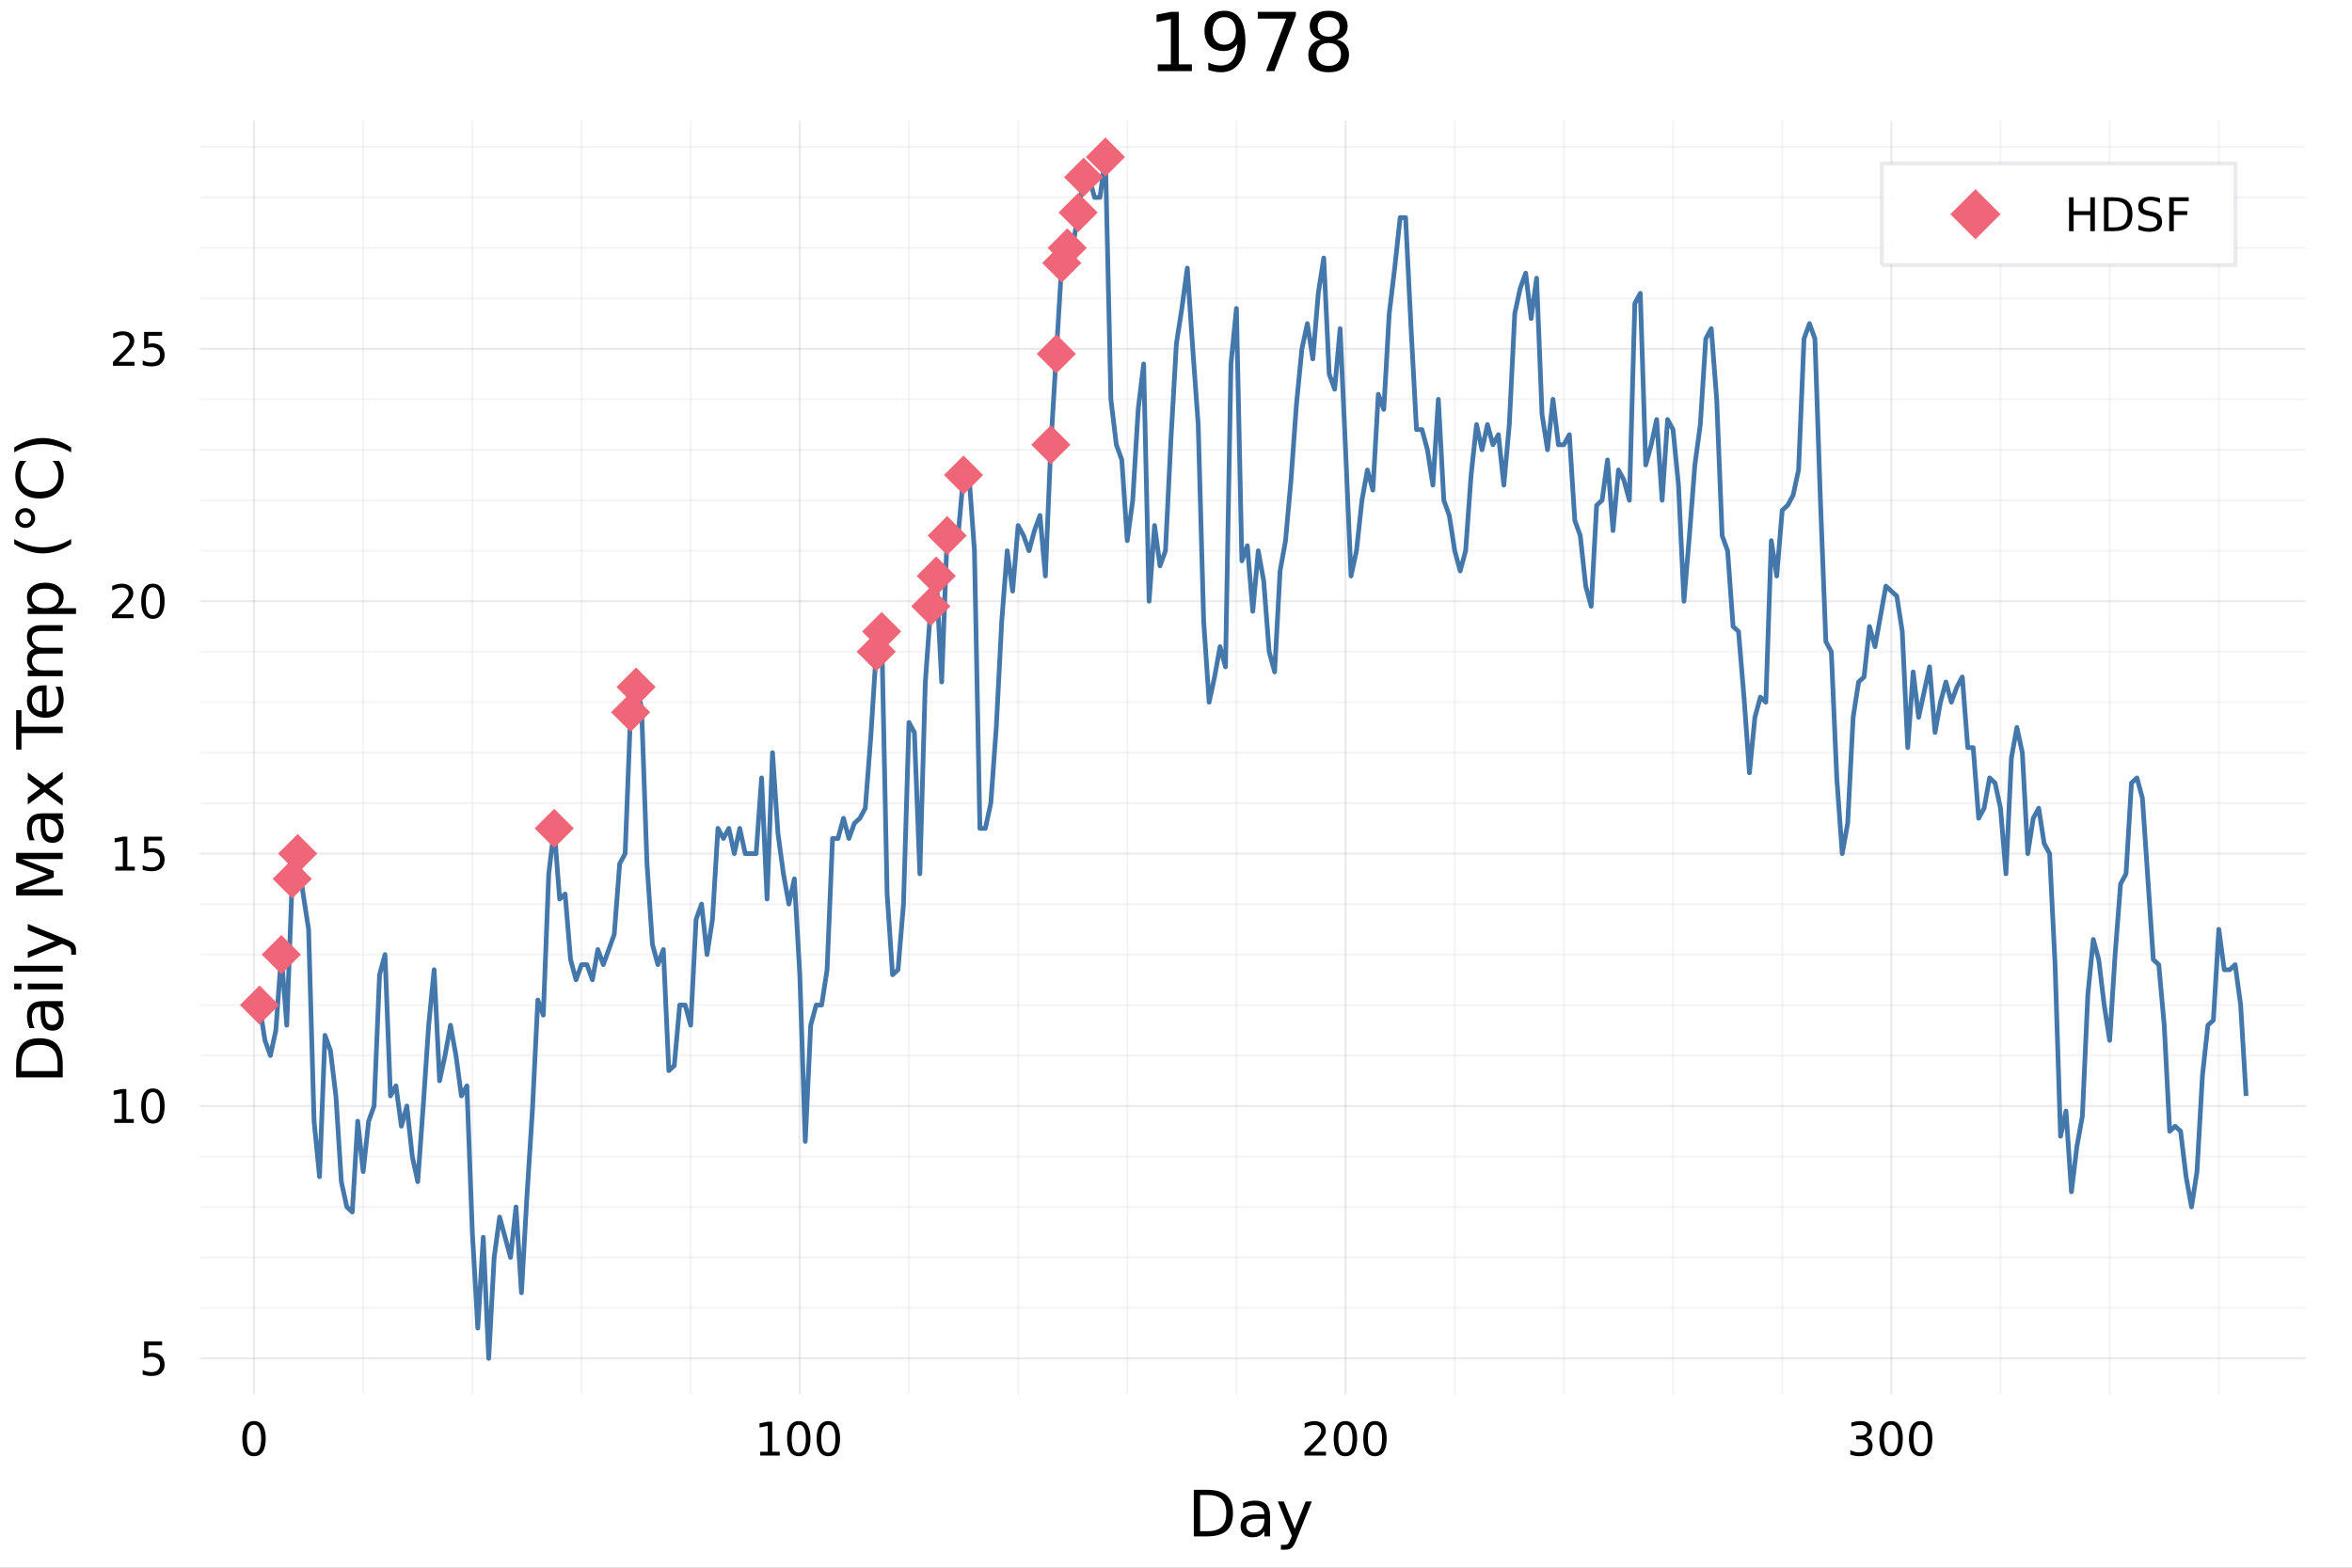 <?xml version="1.0" encoding="utf-8"?>
<svg xmlns="http://www.w3.org/2000/svg" xmlns:xlink="http://www.w3.org/1999/xlink" width="600" height="400" viewBox="0 0 2400 1600">
<rect x="0" y="0" width="2400" height="1600" fill="#808080" stroke="none"/>
<defs>
  <clipPath id="clip680">
    <rect x="0" y="0" width="2400" height="1600"/>
  </clipPath>
</defs>
<path clip-path="url(#clip680)" d="
M0 1600 L2400 1600 L2400 0 L0 0  Z
  " fill="#ffffff" fill-rule="evenodd" fill-opacity="1"/>
<defs>
  <clipPath id="clip681">
    <rect x="480" y="0" width="1681" height="1600"/>
  </clipPath>
</defs>
<path clip-path="url(#clip680)" d="
M203.964 1423.18 L2352.76 1423.18 L2352.76 123.472 L203.964 123.472  Z
  " fill="#ffffff" fill-rule="evenodd" fill-opacity="1"/>
<defs>
  <clipPath id="clip682">
    <rect x="203" y="123" width="2150" height="1301"/>
  </clipPath>
</defs>
<polyline clip-path="url(#clip682)" style="stroke:#222255; stroke-linecap:butt; stroke-linejoin:round; stroke-width:2; stroke-opacity:0.1; fill:none" points="
  259.209,1423.18 259.209,123.472 
  "/>
<polyline clip-path="url(#clip682)" style="stroke:#222255; stroke-linecap:butt; stroke-linejoin:round; stroke-width:2; stroke-opacity:0.1; fill:none" points="
  816.122,1423.18 816.122,123.472 
  "/>
<polyline clip-path="url(#clip682)" style="stroke:#222255; stroke-linecap:butt; stroke-linejoin:round; stroke-width:2; stroke-opacity:0.1; fill:none" points="
  1373.03,1423.18 1373.03,123.472 
  "/>
<polyline clip-path="url(#clip682)" style="stroke:#222255; stroke-linecap:butt; stroke-linejoin:round; stroke-width:2; stroke-opacity:0.1; fill:none" points="
  1929.95,1423.18 1929.95,123.472 
  "/>
<polyline clip-path="url(#clip682)" style="stroke:#222255; stroke-linecap:butt; stroke-linejoin:round; stroke-width:2; stroke-opacity:0.05; fill:none" points="
  370.592,1423.18 370.592,123.472 
  "/>
<polyline clip-path="url(#clip682)" style="stroke:#222255; stroke-linecap:butt; stroke-linejoin:round; stroke-width:2; stroke-opacity:0.05; fill:none" points="
  481.974,1423.18 481.974,123.472 
  "/>
<polyline clip-path="url(#clip682)" style="stroke:#222255; stroke-linecap:butt; stroke-linejoin:round; stroke-width:2; stroke-opacity:0.05; fill:none" points="
  593.357,1423.18 593.357,123.472 
  "/>
<polyline clip-path="url(#clip682)" style="stroke:#222255; stroke-linecap:butt; stroke-linejoin:round; stroke-width:2; stroke-opacity:0.05; fill:none" points="
  704.74,1423.18 704.74,123.472 
  "/>
<polyline clip-path="url(#clip682)" style="stroke:#222255; stroke-linecap:butt; stroke-linejoin:round; stroke-width:2; stroke-opacity:0.05; fill:none" points="
  927.505,1423.18 927.505,123.472 
  "/>
<polyline clip-path="url(#clip682)" style="stroke:#222255; stroke-linecap:butt; stroke-linejoin:round; stroke-width:2; stroke-opacity:0.05; fill:none" points="
  1038.89,1423.18 1038.89,123.472 
  "/>
<polyline clip-path="url(#clip682)" style="stroke:#222255; stroke-linecap:butt; stroke-linejoin:round; stroke-width:2; stroke-opacity:0.05; fill:none" points="
  1150.27,1423.18 1150.27,123.472 
  "/>
<polyline clip-path="url(#clip682)" style="stroke:#222255; stroke-linecap:butt; stroke-linejoin:round; stroke-width:2; stroke-opacity:0.05; fill:none" points="
  1261.65,1423.18 1261.65,123.472 
  "/>
<polyline clip-path="url(#clip682)" style="stroke:#222255; stroke-linecap:butt; stroke-linejoin:round; stroke-width:2; stroke-opacity:0.05; fill:none" points="
  1484.42,1423.18 1484.42,123.472 
  "/>
<polyline clip-path="url(#clip682)" style="stroke:#222255; stroke-linecap:butt; stroke-linejoin:round; stroke-width:2; stroke-opacity:0.05; fill:none" points="
  1595.8,1423.18 1595.8,123.472 
  "/>
<polyline clip-path="url(#clip682)" style="stroke:#222255; stroke-linecap:butt; stroke-linejoin:round; stroke-width:2; stroke-opacity:0.05; fill:none" points="
  1707.18,1423.18 1707.18,123.472 
  "/>
<polyline clip-path="url(#clip682)" style="stroke:#222255; stroke-linecap:butt; stroke-linejoin:round; stroke-width:2; stroke-opacity:0.05; fill:none" points="
  1818.57,1423.18 1818.57,123.472 
  "/>
<polyline clip-path="url(#clip682)" style="stroke:#222255; stroke-linecap:butt; stroke-linejoin:round; stroke-width:2; stroke-opacity:0.05; fill:none" points="
  2041.33,1423.18 2041.33,123.472 
  "/>
<polyline clip-path="url(#clip682)" style="stroke:#222255; stroke-linecap:butt; stroke-linejoin:round; stroke-width:2; stroke-opacity:0.05; fill:none" points="
  2152.71,1423.18 2152.71,123.472 
  "/>
<polyline clip-path="url(#clip682)" style="stroke:#222255; stroke-linecap:butt; stroke-linejoin:round; stroke-width:2; stroke-opacity:0.05; fill:none" points="
  2264.1,1423.18 2264.1,123.472 
  "/>
<polyline clip-path="url(#clip680)" style="stroke:#222255; stroke-linecap:butt; stroke-linejoin:round; stroke-width:4; stroke-opacity:0; fill:none" points="
  259.209,1423.18 259.209,1404.28 
  "/>
<polyline clip-path="url(#clip680)" style="stroke:#222255; stroke-linecap:butt; stroke-linejoin:round; stroke-width:4; stroke-opacity:0; fill:none" points="
  816.122,1423.18 816.122,1404.28 
  "/>
<polyline clip-path="url(#clip680)" style="stroke:#222255; stroke-linecap:butt; stroke-linejoin:round; stroke-width:4; stroke-opacity:0; fill:none" points="
  1373.03,1423.18 1373.03,1404.28 
  "/>
<polyline clip-path="url(#clip680)" style="stroke:#222255; stroke-linecap:butt; stroke-linejoin:round; stroke-width:4; stroke-opacity:0; fill:none" points="
  1929.95,1423.18 1929.95,1404.28 
  "/>
<polyline clip-path="url(#clip680)" style="stroke:#222255; stroke-linecap:butt; stroke-linejoin:round; stroke-width:4; stroke-opacity:0; fill:none" points="
  370.592,1423.18 370.592,1413.73 
  "/>
<polyline clip-path="url(#clip680)" style="stroke:#222255; stroke-linecap:butt; stroke-linejoin:round; stroke-width:4; stroke-opacity:0; fill:none" points="
  481.974,1423.18 481.974,1413.73 
  "/>
<polyline clip-path="url(#clip680)" style="stroke:#222255; stroke-linecap:butt; stroke-linejoin:round; stroke-width:4; stroke-opacity:0; fill:none" points="
  593.357,1423.18 593.357,1413.73 
  "/>
<polyline clip-path="url(#clip680)" style="stroke:#222255; stroke-linecap:butt; stroke-linejoin:round; stroke-width:4; stroke-opacity:0; fill:none" points="
  704.74,1423.18 704.74,1413.73 
  "/>
<polyline clip-path="url(#clip680)" style="stroke:#222255; stroke-linecap:butt; stroke-linejoin:round; stroke-width:4; stroke-opacity:0; fill:none" points="
  927.505,1423.18 927.505,1413.73 
  "/>
<polyline clip-path="url(#clip680)" style="stroke:#222255; stroke-linecap:butt; stroke-linejoin:round; stroke-width:4; stroke-opacity:0; fill:none" points="
  1038.89,1423.18 1038.89,1413.73 
  "/>
<polyline clip-path="url(#clip680)" style="stroke:#222255; stroke-linecap:butt; stroke-linejoin:round; stroke-width:4; stroke-opacity:0; fill:none" points="
  1150.27,1423.18 1150.27,1413.73 
  "/>
<polyline clip-path="url(#clip680)" style="stroke:#222255; stroke-linecap:butt; stroke-linejoin:round; stroke-width:4; stroke-opacity:0; fill:none" points="
  1261.65,1423.18 1261.65,1413.73 
  "/>
<polyline clip-path="url(#clip680)" style="stroke:#222255; stroke-linecap:butt; stroke-linejoin:round; stroke-width:4; stroke-opacity:0; fill:none" points="
  1484.42,1423.18 1484.42,1413.73 
  "/>
<polyline clip-path="url(#clip680)" style="stroke:#222255; stroke-linecap:butt; stroke-linejoin:round; stroke-width:4; stroke-opacity:0; fill:none" points="
  1595.8,1423.18 1595.8,1413.73 
  "/>
<polyline clip-path="url(#clip680)" style="stroke:#222255; stroke-linecap:butt; stroke-linejoin:round; stroke-width:4; stroke-opacity:0; fill:none" points="
  1707.18,1423.18 1707.18,1413.73 
  "/>
<polyline clip-path="url(#clip680)" style="stroke:#222255; stroke-linecap:butt; stroke-linejoin:round; stroke-width:4; stroke-opacity:0; fill:none" points="
  1818.57,1423.18 1818.57,1413.73 
  "/>
<polyline clip-path="url(#clip680)" style="stroke:#222255; stroke-linecap:butt; stroke-linejoin:round; stroke-width:4; stroke-opacity:0; fill:none" points="
  2041.33,1423.18 2041.33,1413.73 
  "/>
<polyline clip-path="url(#clip680)" style="stroke:#222255; stroke-linecap:butt; stroke-linejoin:round; stroke-width:4; stroke-opacity:0; fill:none" points="
  2152.71,1423.18 2152.71,1413.73 
  "/>
<polyline clip-path="url(#clip680)" style="stroke:#222255; stroke-linecap:butt; stroke-linejoin:round; stroke-width:4; stroke-opacity:0; fill:none" points="
  2264.1,1423.18 2264.1,1413.73 
  "/>
<path clip-path="url(#clip680)" d="M259.209 1454.1 Q255.598 1454.1 253.77 1457.66 Q251.964 1461.2 251.964 1468.33 Q251.964 1475.44 253.77 1479.01 Q255.598 1482.55 259.209 1482.55 Q262.844 1482.55 264.649 1479.01 Q266.478 1475.44 266.478 1468.33 Q266.478 1461.2 264.649 1457.66 Q262.844 1454.1 259.209 1454.1 M259.209 1450.39 Q265.019 1450.39 268.075 1455 Q271.154 1459.58 271.154 1468.33 Q271.154 1477.06 268.075 1481.67 Q265.019 1486.25 259.209 1486.25 Q253.399 1486.25 250.32 1481.67 Q247.265 1477.06 247.265 1468.33 Q247.265 1459.58 250.32 1455 Q253.399 1450.39 259.209 1450.39 Z" fill="#000000" fill-rule="evenodd" fill-opacity="1" /><path clip-path="url(#clip680)" d="M775.729 1481.64 L783.368 1481.64 L783.368 1455.28 L775.058 1456.95 L775.058 1452.69 L783.321 1451.02 L787.997 1451.02 L787.997 1481.64 L795.636 1481.64 L795.636 1485.58 L775.729 1485.58 L775.729 1481.64 Z" fill="#000000" fill-rule="evenodd" fill-opacity="1" /><path clip-path="url(#clip680)" d="M815.08 1454.1 Q811.469 1454.1 809.641 1457.66 Q807.835 1461.2 807.835 1468.33 Q807.835 1475.44 809.641 1479.01 Q811.469 1482.55 815.08 1482.55 Q818.715 1482.55 820.52 1479.01 Q822.349 1475.44 822.349 1468.33 Q822.349 1461.2 820.52 1457.66 Q818.715 1454.1 815.08 1454.1 M815.08 1450.39 Q820.891 1450.39 823.946 1455 Q827.025 1459.58 827.025 1468.33 Q827.025 1477.06 823.946 1481.67 Q820.891 1486.25 815.08 1486.25 Q809.27 1486.25 806.192 1481.67 Q803.136 1477.06 803.136 1468.33 Q803.136 1459.58 806.192 1455 Q809.27 1450.39 815.08 1450.39 Z" fill="#000000" fill-rule="evenodd" fill-opacity="1" /><path clip-path="url(#clip680)" d="M845.242 1454.1 Q841.631 1454.1 839.803 1457.66 Q837.997 1461.2 837.997 1468.33 Q837.997 1475.44 839.803 1479.01 Q841.631 1482.55 845.242 1482.55 Q848.877 1482.55 850.682 1479.01 Q852.511 1475.44 852.511 1468.33 Q852.511 1461.2 850.682 1457.66 Q848.877 1454.1 845.242 1454.1 M845.242 1450.39 Q851.052 1450.39 854.108 1455 Q857.187 1459.58 857.187 1468.33 Q857.187 1477.06 854.108 1481.67 Q851.052 1486.25 845.242 1486.25 Q839.432 1486.25 836.353 1481.67 Q833.298 1477.06 833.298 1468.33 Q833.298 1459.58 836.353 1455 Q839.432 1450.39 845.242 1450.39 Z" fill="#000000" fill-rule="evenodd" fill-opacity="1" /><path clip-path="url(#clip680)" d="M1336.73 1481.64 L1353.05 1481.64 L1353.05 1485.58 L1331.1 1485.58 L1331.1 1481.64 Q1333.76 1478.89 1338.35 1474.26 Q1342.95 1469.61 1344.13 1468.27 Q1346.38 1465.74 1347.26 1464.01 Q1348.16 1462.25 1348.16 1460.56 Q1348.16 1457.8 1346.22 1456.07 Q1344.3 1454.33 1341.19 1454.33 Q1339 1454.33 1336.54 1455.09 Q1334.11 1455.86 1331.33 1457.41 L1331.33 1452.69 Q1334.16 1451.55 1336.61 1450.97 Q1339.07 1450.39 1341.1 1450.39 Q1346.47 1450.39 1349.67 1453.08 Q1352.86 1455.77 1352.86 1460.26 Q1352.86 1462.39 1352.05 1464.31 Q1351.26 1466.2 1349.16 1468.8 Q1348.58 1469.47 1345.48 1472.69 Q1342.38 1475.88 1336.73 1481.64 Z" fill="#000000" fill-rule="evenodd" fill-opacity="1" /><path clip-path="url(#clip680)" d="M1372.86 1454.1 Q1369.25 1454.1 1367.42 1457.66 Q1365.62 1461.2 1365.62 1468.33 Q1365.62 1475.44 1367.42 1479.01 Q1369.25 1482.55 1372.86 1482.55 Q1376.5 1482.55 1378.3 1479.01 Q1380.13 1475.44 1380.13 1468.33 Q1380.13 1461.2 1378.3 1457.66 Q1376.5 1454.1 1372.86 1454.1 M1372.86 1450.39 Q1378.67 1450.39 1381.73 1455 Q1384.81 1459.58 1384.81 1468.33 Q1384.81 1477.06 1381.73 1481.67 Q1378.67 1486.25 1372.86 1486.25 Q1367.05 1486.25 1363.97 1481.67 Q1360.92 1477.06 1360.92 1468.33 Q1360.92 1459.58 1363.97 1455 Q1367.05 1450.39 1372.86 1450.39 Z" fill="#000000" fill-rule="evenodd" fill-opacity="1" /><path clip-path="url(#clip680)" d="M1403.02 1454.1 Q1399.41 1454.1 1397.58 1457.66 Q1395.78 1461.2 1395.78 1468.33 Q1395.78 1475.44 1397.58 1479.01 Q1399.41 1482.55 1403.02 1482.55 Q1406.66 1482.55 1408.46 1479.01 Q1410.29 1475.44 1410.29 1468.33 Q1410.29 1461.2 1408.46 1457.66 Q1406.66 1454.1 1403.02 1454.1 M1403.02 1450.39 Q1408.83 1450.39 1411.89 1455 Q1414.97 1459.58 1414.97 1468.33 Q1414.97 1477.06 1411.89 1481.67 Q1408.83 1486.25 1403.02 1486.25 Q1397.21 1486.25 1394.13 1481.67 Q1391.08 1477.06 1391.08 1468.33 Q1391.08 1459.58 1394.13 1455 Q1397.21 1450.39 1403.02 1450.39 Z" fill="#000000" fill-rule="evenodd" fill-opacity="1" /><path clip-path="url(#clip680)" d="M1903.71 1466.95 Q1907.07 1467.66 1908.94 1469.93 Q1910.84 1472.2 1910.84 1475.53 Q1910.84 1480.65 1907.32 1483.45 Q1903.8 1486.25 1897.32 1486.25 Q1895.14 1486.25 1892.83 1485.81 Q1890.54 1485.39 1888.08 1484.54 L1888.08 1480.02 Q1890.03 1481.16 1892.34 1481.74 Q1894.66 1482.32 1897.18 1482.32 Q1901.58 1482.32 1903.87 1480.58 Q1906.19 1478.84 1906.19 1475.53 Q1906.19 1472.48 1904.03 1470.77 Q1901.9 1469.03 1898.08 1469.03 L1894.06 1469.03 L1894.06 1465.19 L1898.27 1465.19 Q1901.72 1465.19 1903.55 1463.82 Q1905.38 1462.43 1905.38 1459.84 Q1905.38 1457.18 1903.48 1455.77 Q1901.6 1454.33 1898.08 1454.33 Q1896.16 1454.33 1893.96 1454.75 Q1891.77 1455.16 1889.13 1456.04 L1889.13 1451.88 Q1891.79 1451.14 1894.1 1450.77 Q1896.44 1450.39 1898.5 1450.39 Q1903.83 1450.39 1906.93 1452.83 Q1910.03 1455.23 1910.03 1459.35 Q1910.03 1462.22 1908.39 1464.21 Q1906.74 1466.18 1903.71 1466.95 Z" fill="#000000" fill-rule="evenodd" fill-opacity="1" /><path clip-path="url(#clip680)" d="M1929.7 1454.1 Q1926.09 1454.1 1924.26 1457.66 Q1922.46 1461.2 1922.46 1468.33 Q1922.46 1475.44 1924.26 1479.01 Q1926.09 1482.55 1929.7 1482.55 Q1933.34 1482.55 1935.14 1479.01 Q1936.97 1475.44 1936.97 1468.33 Q1936.97 1461.2 1935.14 1457.66 Q1933.34 1454.1 1929.7 1454.1 M1929.7 1450.39 Q1935.51 1450.39 1938.57 1455 Q1941.65 1459.58 1941.65 1468.33 Q1941.65 1477.06 1938.57 1481.67 Q1935.51 1486.25 1929.7 1486.25 Q1923.89 1486.25 1920.82 1481.67 Q1917.76 1477.06 1917.76 1468.33 Q1917.76 1459.58 1920.82 1455 Q1923.89 1450.39 1929.7 1450.39 Z" fill="#000000" fill-rule="evenodd" fill-opacity="1" /><path clip-path="url(#clip680)" d="M1959.87 1454.1 Q1956.26 1454.1 1954.43 1457.66 Q1952.62 1461.2 1952.62 1468.33 Q1952.62 1475.44 1954.43 1479.01 Q1956.26 1482.55 1959.87 1482.55 Q1963.5 1482.55 1965.31 1479.01 Q1967.14 1475.44 1967.14 1468.33 Q1967.14 1461.2 1965.31 1457.66 Q1963.5 1454.1 1959.87 1454.1 M1959.87 1450.39 Q1965.68 1450.39 1968.73 1455 Q1971.81 1459.58 1971.81 1468.33 Q1971.81 1477.06 1968.73 1481.67 Q1965.68 1486.25 1959.87 1486.25 Q1954.06 1486.25 1950.98 1481.67 Q1947.92 1477.06 1947.92 1468.33 Q1947.92 1459.58 1950.98 1455 Q1954.06 1450.39 1959.87 1450.39 Z" fill="#000000" fill-rule="evenodd" fill-opacity="1" /><path clip-path="url(#clip680)" d="M1224.6 1525.81 L1224.6 1562.76 L1232.37 1562.76 Q1242.2 1562.76 1246.75 1558.3 Q1251.34 1553.85 1251.34 1544.24 Q1251.34 1534.69 1246.75 1530.26 Q1242.2 1525.81 1232.37 1525.81 L1224.6 1525.81 M1218.17 1520.52 L1231.38 1520.52 Q1245.19 1520.52 1251.66 1526.28 Q1258.12 1532.01 1258.12 1544.24 Q1258.12 1556.52 1251.62 1562.28 Q1245.13 1568.04 1231.38 1568.04 L1218.17 1568.04 L1218.17 1520.52 Z" fill="#000000" fill-rule="evenodd" fill-opacity="1" /><path clip-path="url(#clip680)" d="M1284.31 1550.12 Q1277.21 1550.12 1274.48 1551.75 Q1271.74 1553.37 1271.74 1557.29 Q1271.74 1560.4 1273.78 1562.25 Q1275.85 1564.07 1279.38 1564.07 Q1284.25 1564.07 1287.18 1560.63 Q1290.14 1557.16 1290.14 1551.43 L1290.14 1550.12 L1284.31 1550.12 M1295.99 1547.71 L1295.99 1568.04 L1290.14 1568.04 L1290.14 1562.63 Q1288.13 1565.88 1285.14 1567.44 Q1282.15 1568.97 1277.82 1568.97 Q1272.34 1568.97 1269.1 1565.91 Q1265.88 1562.82 1265.88 1557.67 Q1265.88 1551.65 1269.89 1548.6 Q1273.94 1545.54 1281.92 1545.54 L1290.14 1545.54 L1290.14 1544.97 Q1290.14 1540.93 1287.46 1538.73 Q1284.82 1536.5 1280.01 1536.5 Q1276.96 1536.5 1274.06 1537.23 Q1271.17 1537.97 1268.49 1539.43 L1268.49 1534.02 Q1271.71 1532.78 1274.73 1532.17 Q1277.75 1531.54 1280.62 1531.54 Q1288.35 1531.54 1292.17 1535.55 Q1295.99 1539.56 1295.99 1547.71 Z" fill="#000000" fill-rule="evenodd" fill-opacity="1" /><path clip-path="url(#clip680)" d="M1322.89 1571.35 Q1320.41 1577.72 1318.05 1579.66 Q1315.69 1581.6 1311.75 1581.6 L1307.07 1581.6 L1307.07 1576.7 L1310.51 1576.7 Q1312.93 1576.7 1314.26 1575.56 Q1315.6 1574.41 1317.22 1570.14 L1318.27 1567.47 L1303.85 1532.4 L1310.06 1532.4 L1321.2 1560.28 L1332.34 1532.4 L1338.55 1532.4 L1322.89 1571.35 Z" fill="#000000" fill-rule="evenodd" fill-opacity="1" /><polyline clip-path="url(#clip682)" style="stroke:#222255; stroke-linecap:butt; stroke-linejoin:round; stroke-width:2; stroke-opacity:0.1; fill:none" points="
  203.964,1386.4 2352.76,1386.4 
  "/>
<polyline clip-path="url(#clip682)" style="stroke:#222255; stroke-linecap:butt; stroke-linejoin:round; stroke-width:2; stroke-opacity:0.1; fill:none" points="
  203.964,1128.8 2352.76,1128.8 
  "/>
<polyline clip-path="url(#clip682)" style="stroke:#222255; stroke-linecap:butt; stroke-linejoin:round; stroke-width:2; stroke-opacity:0.1; fill:none" points="
  203.964,871.211 2352.76,871.211 
  "/>
<polyline clip-path="url(#clip682)" style="stroke:#222255; stroke-linecap:butt; stroke-linejoin:round; stroke-width:2; stroke-opacity:0.1; fill:none" points="
  203.964,613.619 2352.76,613.619 
  "/>
<polyline clip-path="url(#clip682)" style="stroke:#222255; stroke-linecap:butt; stroke-linejoin:round; stroke-width:2; stroke-opacity:0.1; fill:none" points="
  203.964,356.026 2352.76,356.026 
  "/>
<polyline clip-path="url(#clip682)" style="stroke:#222255; stroke-linecap:butt; stroke-linejoin:round; stroke-width:2; stroke-opacity:0.05; fill:none" points="
  203.964,1334.88 2352.76,1334.88 
  "/>
<polyline clip-path="url(#clip682)" style="stroke:#222255; stroke-linecap:butt; stroke-linejoin:round; stroke-width:2; stroke-opacity:0.05; fill:none" points="
  203.964,1283.36 2352.76,1283.36 
  "/>
<polyline clip-path="url(#clip682)" style="stroke:#222255; stroke-linecap:butt; stroke-linejoin:round; stroke-width:2; stroke-opacity:0.05; fill:none" points="
  203.964,1231.84 2352.76,1231.84 
  "/>
<polyline clip-path="url(#clip682)" style="stroke:#222255; stroke-linecap:butt; stroke-linejoin:round; stroke-width:2; stroke-opacity:0.05; fill:none" points="
  203.964,1180.32 2352.76,1180.32 
  "/>
<polyline clip-path="url(#clip682)" style="stroke:#222255; stroke-linecap:butt; stroke-linejoin:round; stroke-width:2; stroke-opacity:0.05; fill:none" points="
  203.964,1077.28 2352.76,1077.28 
  "/>
<polyline clip-path="url(#clip682)" style="stroke:#222255; stroke-linecap:butt; stroke-linejoin:round; stroke-width:2; stroke-opacity:0.05; fill:none" points="
  203.964,1025.77 2352.76,1025.77 
  "/>
<polyline clip-path="url(#clip682)" style="stroke:#222255; stroke-linecap:butt; stroke-linejoin:round; stroke-width:2; stroke-opacity:0.05; fill:none" points="
  203.964,974.248 2352.76,974.248 
  "/>
<polyline clip-path="url(#clip682)" style="stroke:#222255; stroke-linecap:butt; stroke-linejoin:round; stroke-width:2; stroke-opacity:0.05; fill:none" points="
  203.964,922.73 2352.76,922.73 
  "/>
<polyline clip-path="url(#clip682)" style="stroke:#222255; stroke-linecap:butt; stroke-linejoin:round; stroke-width:2; stroke-opacity:0.05; fill:none" points="
  203.964,819.693 2352.76,819.693 
  "/>
<polyline clip-path="url(#clip682)" style="stroke:#222255; stroke-linecap:butt; stroke-linejoin:round; stroke-width:2; stroke-opacity:0.05; fill:none" points="
  203.964,768.174 2352.76,768.174 
  "/>
<polyline clip-path="url(#clip682)" style="stroke:#222255; stroke-linecap:butt; stroke-linejoin:round; stroke-width:2; stroke-opacity:0.05; fill:none" points="
  203.964,716.656 2352.76,716.656 
  "/>
<polyline clip-path="url(#clip682)" style="stroke:#222255; stroke-linecap:butt; stroke-linejoin:round; stroke-width:2; stroke-opacity:0.05; fill:none" points="
  203.964,665.137 2352.76,665.137 
  "/>
<polyline clip-path="url(#clip682)" style="stroke:#222255; stroke-linecap:butt; stroke-linejoin:round; stroke-width:2; stroke-opacity:0.05; fill:none" points="
  203.964,562.1 2352.76,562.1 
  "/>
<polyline clip-path="url(#clip682)" style="stroke:#222255; stroke-linecap:butt; stroke-linejoin:round; stroke-width:2; stroke-opacity:0.05; fill:none" points="
  203.964,510.582 2352.76,510.582 
  "/>
<polyline clip-path="url(#clip682)" style="stroke:#222255; stroke-linecap:butt; stroke-linejoin:round; stroke-width:2; stroke-opacity:0.05; fill:none" points="
  203.964,459.063 2352.76,459.063 
  "/>
<polyline clip-path="url(#clip682)" style="stroke:#222255; stroke-linecap:butt; stroke-linejoin:round; stroke-width:2; stroke-opacity:0.05; fill:none" points="
  203.964,407.545 2352.76,407.545 
  "/>
<polyline clip-path="url(#clip682)" style="stroke:#222255; stroke-linecap:butt; stroke-linejoin:round; stroke-width:2; stroke-opacity:0.05; fill:none" points="
  203.964,304.508 2352.76,304.508 
  "/>
<polyline clip-path="url(#clip682)" style="stroke:#222255; stroke-linecap:butt; stroke-linejoin:round; stroke-width:2; stroke-opacity:0.05; fill:none" points="
  203.964,252.989 2352.76,252.989 
  "/>
<polyline clip-path="url(#clip682)" style="stroke:#222255; stroke-linecap:butt; stroke-linejoin:round; stroke-width:2; stroke-opacity:0.05; fill:none" points="
  203.964,201.471 2352.76,201.471 
  "/>
<polyline clip-path="url(#clip682)" style="stroke:#222255; stroke-linecap:butt; stroke-linejoin:round; stroke-width:2; stroke-opacity:0.05; fill:none" points="
  203.964,149.953 2352.76,149.953 
  "/>
<polyline clip-path="url(#clip680)" style="stroke:#222255; stroke-linecap:butt; stroke-linejoin:round; stroke-width:4; stroke-opacity:0; fill:none" points="
  203.964,1386.4 222.861,1386.4 
  "/>
<polyline clip-path="url(#clip680)" style="stroke:#222255; stroke-linecap:butt; stroke-linejoin:round; stroke-width:4; stroke-opacity:0; fill:none" points="
  203.964,1128.8 222.861,1128.8 
  "/>
<polyline clip-path="url(#clip680)" style="stroke:#222255; stroke-linecap:butt; stroke-linejoin:round; stroke-width:4; stroke-opacity:0; fill:none" points="
  203.964,871.211 222.861,871.211 
  "/>
<polyline clip-path="url(#clip680)" style="stroke:#222255; stroke-linecap:butt; stroke-linejoin:round; stroke-width:4; stroke-opacity:0; fill:none" points="
  203.964,613.619 222.861,613.619 
  "/>
<polyline clip-path="url(#clip680)" style="stroke:#222255; stroke-linecap:butt; stroke-linejoin:round; stroke-width:4; stroke-opacity:0; fill:none" points="
  203.964,356.026 222.861,356.026 
  "/>
<polyline clip-path="url(#clip680)" style="stroke:#222255; stroke-linecap:butt; stroke-linejoin:round; stroke-width:4; stroke-opacity:0; fill:none" points="
  203.964,1334.88 213.412,1334.88 
  "/>
<polyline clip-path="url(#clip680)" style="stroke:#222255; stroke-linecap:butt; stroke-linejoin:round; stroke-width:4; stroke-opacity:0; fill:none" points="
  203.964,1283.36 213.412,1283.36 
  "/>
<polyline clip-path="url(#clip680)" style="stroke:#222255; stroke-linecap:butt; stroke-linejoin:round; stroke-width:4; stroke-opacity:0; fill:none" points="
  203.964,1231.84 213.412,1231.84 
  "/>
<polyline clip-path="url(#clip680)" style="stroke:#222255; stroke-linecap:butt; stroke-linejoin:round; stroke-width:4; stroke-opacity:0; fill:none" points="
  203.964,1180.32 213.412,1180.32 
  "/>
<polyline clip-path="url(#clip680)" style="stroke:#222255; stroke-linecap:butt; stroke-linejoin:round; stroke-width:4; stroke-opacity:0; fill:none" points="
  203.964,1077.28 213.412,1077.28 
  "/>
<polyline clip-path="url(#clip680)" style="stroke:#222255; stroke-linecap:butt; stroke-linejoin:round; stroke-width:4; stroke-opacity:0; fill:none" points="
  203.964,1025.77 213.412,1025.77 
  "/>
<polyline clip-path="url(#clip680)" style="stroke:#222255; stroke-linecap:butt; stroke-linejoin:round; stroke-width:4; stroke-opacity:0; fill:none" points="
  203.964,974.248 213.412,974.248 
  "/>
<polyline clip-path="url(#clip680)" style="stroke:#222255; stroke-linecap:butt; stroke-linejoin:round; stroke-width:4; stroke-opacity:0; fill:none" points="
  203.964,922.73 213.412,922.73 
  "/>
<polyline clip-path="url(#clip680)" style="stroke:#222255; stroke-linecap:butt; stroke-linejoin:round; stroke-width:4; stroke-opacity:0; fill:none" points="
  203.964,819.693 213.412,819.693 
  "/>
<polyline clip-path="url(#clip680)" style="stroke:#222255; stroke-linecap:butt; stroke-linejoin:round; stroke-width:4; stroke-opacity:0; fill:none" points="
  203.964,768.174 213.412,768.174 
  "/>
<polyline clip-path="url(#clip680)" style="stroke:#222255; stroke-linecap:butt; stroke-linejoin:round; stroke-width:4; stroke-opacity:0; fill:none" points="
  203.964,716.656 213.412,716.656 
  "/>
<polyline clip-path="url(#clip680)" style="stroke:#222255; stroke-linecap:butt; stroke-linejoin:round; stroke-width:4; stroke-opacity:0; fill:none" points="
  203.964,665.137 213.412,665.137 
  "/>
<polyline clip-path="url(#clip680)" style="stroke:#222255; stroke-linecap:butt; stroke-linejoin:round; stroke-width:4; stroke-opacity:0; fill:none" points="
  203.964,562.1 213.412,562.1 
  "/>
<polyline clip-path="url(#clip680)" style="stroke:#222255; stroke-linecap:butt; stroke-linejoin:round; stroke-width:4; stroke-opacity:0; fill:none" points="
  203.964,510.582 213.412,510.582 
  "/>
<polyline clip-path="url(#clip680)" style="stroke:#222255; stroke-linecap:butt; stroke-linejoin:round; stroke-width:4; stroke-opacity:0; fill:none" points="
  203.964,459.063 213.412,459.063 
  "/>
<polyline clip-path="url(#clip680)" style="stroke:#222255; stroke-linecap:butt; stroke-linejoin:round; stroke-width:4; stroke-opacity:0; fill:none" points="
  203.964,407.545 213.412,407.545 
  "/>
<polyline clip-path="url(#clip680)" style="stroke:#222255; stroke-linecap:butt; stroke-linejoin:round; stroke-width:4; stroke-opacity:0; fill:none" points="
  203.964,304.508 213.412,304.508 
  "/>
<polyline clip-path="url(#clip680)" style="stroke:#222255; stroke-linecap:butt; stroke-linejoin:round; stroke-width:4; stroke-opacity:0; fill:none" points="
  203.964,252.989 213.412,252.989 
  "/>
<polyline clip-path="url(#clip680)" style="stroke:#222255; stroke-linecap:butt; stroke-linejoin:round; stroke-width:4; stroke-opacity:0; fill:none" points="
  203.964,201.471 213.412,201.471 
  "/>
<polyline clip-path="url(#clip680)" style="stroke:#222255; stroke-linecap:butt; stroke-linejoin:round; stroke-width:4; stroke-opacity:0; fill:none" points="
  203.964,149.953 213.412,149.953 
  "/>
<path clip-path="url(#clip680)" d="M147.061 1369.12 L165.417 1369.12 L165.417 1373.05 L151.343 1373.05 L151.343 1381.52 Q152.362 1381.18 153.38 1381.01 Q154.399 1380.83 155.417 1380.83 Q161.204 1380.83 164.584 1384 Q167.964 1387.17 167.964 1392.59 Q167.964 1398.17 164.491 1401.27 Q161.019 1404.35 154.7 1404.35 Q152.524 1404.35 150.255 1403.98 Q148.01 1403.61 145.603 1402.87 L145.603 1398.17 Q147.686 1399.3 149.908 1399.86 Q152.13 1400.41 154.607 1400.41 Q158.612 1400.41 160.95 1398.31 Q163.288 1396.2 163.288 1392.59 Q163.288 1388.98 160.95 1386.87 Q158.612 1384.76 154.607 1384.76 Q152.732 1384.76 150.857 1385.18 Q149.005 1385.6 147.061 1386.48 L147.061 1369.12 Z" fill="#000000" fill-rule="evenodd" fill-opacity="1" /><path clip-path="url(#clip680)" d="M116.668 1142.15 L124.306 1142.15 L124.306 1115.78 L115.996 1117.45 L115.996 1113.19 L124.26 1111.52 L128.936 1111.52 L128.936 1142.15 L136.575 1142.15 L136.575 1146.08 L116.668 1146.08 L116.668 1142.15 Z" fill="#000000" fill-rule="evenodd" fill-opacity="1" /><path clip-path="url(#clip680)" d="M156.019 1114.6 Q152.408 1114.6 150.579 1118.17 Q148.774 1121.71 148.774 1128.84 Q148.774 1135.94 150.579 1139.51 Q152.408 1143.05 156.019 1143.05 Q159.653 1143.05 161.459 1139.51 Q163.288 1135.94 163.288 1128.84 Q163.288 1121.71 161.459 1118.17 Q159.653 1114.6 156.019 1114.6 M156.019 1110.9 Q161.829 1110.9 164.885 1115.5 Q167.964 1120.09 167.964 1128.84 Q167.964 1137.56 164.885 1142.17 Q161.829 1146.75 156.019 1146.75 Q150.209 1146.75 147.13 1142.17 Q144.075 1137.56 144.075 1128.84 Q144.075 1120.09 147.13 1115.5 Q150.209 1110.9 156.019 1110.9 Z" fill="#000000" fill-rule="evenodd" fill-opacity="1" /><path clip-path="url(#clip680)" d="M117.663 884.556 L125.302 884.556 L125.302 858.19 L116.992 859.857 L116.992 855.598 L125.255 853.931 L129.931 853.931 L129.931 884.556 L137.57 884.556 L137.57 888.491 L117.663 888.491 L117.663 884.556 Z" fill="#000000" fill-rule="evenodd" fill-opacity="1" /><path clip-path="url(#clip680)" d="M147.061 853.931 L165.417 853.931 L165.417 857.866 L151.343 857.866 L151.343 866.338 Q152.362 865.991 153.38 865.829 Q154.399 865.644 155.417 865.644 Q161.204 865.644 164.584 868.815 Q167.964 871.987 167.964 877.403 Q167.964 882.982 164.491 886.084 Q161.019 889.162 154.7 889.162 Q152.524 889.162 150.255 888.792 Q148.01 888.422 145.603 887.681 L145.603 882.982 Q147.686 884.116 149.908 884.672 Q152.13 885.227 154.607 885.227 Q158.612 885.227 160.95 883.121 Q163.288 881.014 163.288 877.403 Q163.288 873.792 160.95 871.686 Q158.612 869.579 154.607 869.579 Q152.732 869.579 150.857 869.996 Q149.005 870.412 147.061 871.292 L147.061 853.931 Z" fill="#000000" fill-rule="evenodd" fill-opacity="1" /><path clip-path="url(#clip680)" d="M119.885 626.964 L136.204 626.964 L136.204 630.899 L114.26 630.899 L114.26 626.964 Q116.922 624.209 121.505 619.579 Q126.112 614.927 127.292 613.584 Q129.538 611.061 130.417 609.325 Q131.32 607.566 131.32 605.876 Q131.32 603.121 129.376 601.385 Q127.455 599.649 124.353 599.649 Q122.154 599.649 119.7 600.413 Q117.269 601.177 114.492 602.728 L114.492 598.005 Q117.316 596.871 119.769 596.292 Q122.223 595.714 124.26 595.714 Q129.63 595.714 132.825 598.399 Q136.019 601.084 136.019 605.575 Q136.019 607.704 135.209 609.626 Q134.422 611.524 132.316 614.116 Q131.737 614.788 128.635 618.005 Q125.533 621.2 119.885 626.964 Z" fill="#000000" fill-rule="evenodd" fill-opacity="1" /><path clip-path="url(#clip680)" d="M156.019 599.417 Q152.408 599.417 150.579 602.982 Q148.774 606.524 148.774 613.653 Q148.774 620.76 150.579 624.325 Q152.408 627.866 156.019 627.866 Q159.653 627.866 161.459 624.325 Q163.288 620.76 163.288 613.653 Q163.288 606.524 161.459 602.982 Q159.653 599.417 156.019 599.417 M156.019 595.714 Q161.829 595.714 164.885 600.32 Q167.964 604.904 167.964 613.653 Q167.964 622.38 164.885 626.987 Q161.829 631.57 156.019 631.57 Q150.209 631.57 147.13 626.987 Q144.075 622.38 144.075 613.653 Q144.075 604.904 147.13 600.32 Q150.209 595.714 156.019 595.714 Z" fill="#000000" fill-rule="evenodd" fill-opacity="1" /><path clip-path="url(#clip680)" d="M120.88 369.371 L137.2 369.371 L137.2 373.306 L115.256 373.306 L115.256 369.371 Q117.918 366.617 122.501 361.987 Q127.107 357.334 128.288 355.992 Q130.533 353.469 131.413 351.732 Q132.316 349.973 132.316 348.283 Q132.316 345.529 130.371 343.793 Q128.45 342.057 125.348 342.057 Q123.149 342.057 120.695 342.82 Q118.265 343.584 115.487 345.135 L115.487 340.413 Q118.311 339.279 120.765 338.7 Q123.218 338.121 125.255 338.121 Q130.626 338.121 133.82 340.807 Q137.015 343.492 137.015 347.982 Q137.015 350.112 136.204 352.033 Q135.417 353.932 133.311 356.524 Q132.732 357.195 129.63 360.413 Q126.529 363.607 120.88 369.371 Z" fill="#000000" fill-rule="evenodd" fill-opacity="1" /><path clip-path="url(#clip680)" d="M147.061 338.746 L165.417 338.746 L165.417 342.682 L151.343 342.682 L151.343 351.154 Q152.362 350.807 153.38 350.645 Q154.399 350.459 155.417 350.459 Q161.204 350.459 164.584 353.631 Q167.964 356.802 167.964 362.219 Q167.964 367.797 164.491 370.899 Q161.019 373.978 154.7 373.978 Q152.524 373.978 150.255 373.607 Q148.01 373.237 145.603 372.496 L145.603 367.797 Q147.686 368.931 149.908 369.487 Q152.13 370.043 154.607 370.043 Q158.612 370.043 160.95 367.936 Q163.288 365.83 163.288 362.219 Q163.288 358.607 160.95 356.501 Q158.612 354.394 154.607 354.394 Q152.732 354.394 150.857 354.811 Q149.005 355.228 147.061 356.107 L147.061 338.746 Z" fill="#000000" fill-rule="evenodd" fill-opacity="1" /><path clip-path="url(#clip680)" d="M21.768 1093.17 L58.721 1093.17 L58.721 1085.4 Q58.721 1075.57 54.265 1071.02 Q49.809 1066.43 40.196 1066.43 Q30.648 1066.43 26.224 1071.02 Q21.768 1075.57 21.768 1085.4 L21.768 1093.17 M16.484 1099.6 L16.484 1086.39 Q16.484 1072.58 22.245 1066.12 Q27.974 1059.66 40.196 1059.66 Q52.482 1059.66 58.243 1066.15 Q64.004 1072.64 64.004 1086.39 L64.004 1099.6 L16.484 1099.6 Z" fill="#000000" fill-rule="evenodd" fill-opacity="1" /><path clip-path="url(#clip680)" d="M46.085 1033.46 Q46.085 1040.56 47.708 1043.3 Q49.331 1046.03 53.246 1046.03 Q56.365 1046.03 58.211 1044 Q60.026 1041.93 60.026 1038.39 Q60.026 1033.52 56.588 1030.6 Q53.119 1027.64 47.39 1027.64 L46.085 1027.64 L46.085 1033.46 M43.666 1021.78 L64.004 1021.78 L64.004 1027.64 L58.593 1027.64 Q61.84 1029.64 63.399 1032.63 Q64.927 1035.62 64.927 1039.95 Q64.927 1045.43 61.872 1048.67 Q58.784 1051.89 53.628 1051.89 Q47.612 1051.89 44.557 1047.88 Q41.501 1043.84 41.501 1035.85 L41.501 1027.64 L40.928 1027.64 Q36.886 1027.64 34.69 1030.31 Q32.462 1032.95 32.462 1037.76 Q32.462 1040.81 33.194 1043.71 Q33.926 1046.61 35.39 1049.28 L29.98 1049.28 Q28.738 1046.06 28.133 1043.04 Q27.497 1040.02 27.497 1037.15 Q27.497 1029.42 31.507 1025.6 Q35.518 1021.78 43.666 1021.78 Z" fill="#000000" fill-rule="evenodd" fill-opacity="1" /><path clip-path="url(#clip680)" d="M28.356 1009.72 L28.356 1003.86 L64.004 1003.86 L64.004 1009.72 L28.356 1009.72 M14.479 1009.72 L14.479 1003.86 L21.895 1003.86 L21.895 1009.72 L14.479 1009.72 Z" fill="#000000" fill-rule="evenodd" fill-opacity="1" /><path clip-path="url(#clip680)" d="M14.479 991.606 L14.479 985.75 L64.004 985.75 L64.004 991.606 L14.479 991.606 Z" fill="#000000" fill-rule="evenodd" fill-opacity="1" /><path clip-path="url(#clip680)" d="M67.314 958.664 Q73.68 961.146 75.622 963.501 Q77.563 965.857 77.563 969.804 L77.563 974.482 L72.662 974.482 L72.662 971.045 Q72.662 968.626 71.516 967.289 Q70.37 965.952 66.105 964.329 L63.431 963.279 L28.356 977.697 L28.356 971.49 L56.238 960.35 L28.356 949.21 L28.356 943.004 L67.314 958.664 Z" fill="#000000" fill-rule="evenodd" fill-opacity="1" /><path clip-path="url(#clip680)" d="M16.484 913.944 L16.484 904.364 L48.822 892.237 L16.484 880.047 L16.484 870.467 L64.004 870.467 L64.004 876.737 L22.277 876.737 L54.869 888.991 L54.869 895.452 L22.277 907.706 L64.004 907.706 L64.004 913.944 L16.484 913.944 Z" fill="#000000" fill-rule="evenodd" fill-opacity="1" /><path clip-path="url(#clip680)" d="M46.085 841.757 Q46.085 848.855 47.708 851.592 Q49.331 854.33 53.246 854.33 Q56.365 854.33 58.211 852.293 Q60.026 850.224 60.026 846.691 Q60.026 841.821 56.588 838.893 Q53.119 835.933 47.39 835.933 L46.085 835.933 L46.085 841.757 M43.666 830.076 L64.004 830.076 L64.004 835.933 L58.593 835.933 Q61.84 837.938 63.399 840.93 Q64.927 843.922 64.927 848.25 Q64.927 853.725 61.872 856.971 Q58.784 860.186 53.628 860.186 Q47.612 860.186 44.557 856.176 Q41.501 852.133 41.501 844.144 L41.501 835.933 L40.928 835.933 Q36.886 835.933 34.69 838.606 Q32.462 841.248 32.462 846.054 Q32.462 849.11 33.194 852.006 Q33.926 854.903 35.39 857.576 L29.98 857.576 Q28.738 854.361 28.133 851.338 Q27.497 848.314 27.497 845.449 Q27.497 837.715 31.507 833.896 Q35.518 830.076 43.666 830.076 Z" fill="#000000" fill-rule="evenodd" fill-opacity="1" /><path clip-path="url(#clip680)" d="M28.356 788.381 L45.703 801.271 L64.004 787.712 L64.004 794.619 L50 804.995 L64.004 815.371 L64.004 822.278 L45.353 808.433 L28.356 821.101 L28.356 814.194 L41.056 804.741 L28.356 795.288 L28.356 788.381 Z" fill="#000000" fill-rule="evenodd" fill-opacity="1" /><path clip-path="url(#clip680)" d="M16.484 765.051 L16.484 724.851 L21.895 724.851 L21.895 741.72 L64.004 741.72 L64.004 748.181 L21.895 748.181 L21.895 765.051 L16.484 765.051 Z" fill="#000000" fill-rule="evenodd" fill-opacity="1" /><path clip-path="url(#clip680)" d="M44.716 699.484 L47.581 699.484 L47.581 726.411 Q53.628 726.029 56.811 722.782 Q59.962 719.504 59.962 713.679 Q59.962 710.305 59.134 707.154 Q58.307 703.972 56.652 700.852 L62.19 700.852 Q63.527 704.003 64.227 707.314 Q64.927 710.624 64.927 714.029 Q64.927 722.559 59.962 727.557 Q54.997 732.522 46.53 732.522 Q37.777 732.522 32.653 727.811 Q27.497 723.069 27.497 715.048 Q27.497 707.855 32.144 703.685 Q36.759 699.484 44.716 699.484 M42.997 705.34 Q38.191 705.404 35.327 708.046 Q32.462 710.656 32.462 714.984 Q32.462 719.886 35.231 722.846 Q38 725.774 43.029 726.22 L42.997 705.34 Z" fill="#000000" fill-rule="evenodd" fill-opacity="1" /><path clip-path="url(#clip680)" d="M35.199 662.117 Q31.253 659.921 29.375 656.865 Q27.497 653.81 27.497 649.672 Q27.497 644.102 31.412 641.078 Q35.295 638.055 42.488 638.055 L64.004 638.055 L64.004 643.943 L42.679 643.943 Q37.555 643.943 35.072 645.757 Q32.589 647.571 32.589 651.295 Q32.589 655.847 35.613 658.489 Q38.637 661.13 43.857 661.13 L64.004 661.13 L64.004 667.019 L42.679 667.019 Q37.523 667.019 35.072 668.833 Q32.589 670.647 32.589 674.435 Q32.589 678.923 35.645 681.564 Q38.669 684.206 43.857 684.206 L64.004 684.206 L64.004 690.094 L28.356 690.094 L28.356 684.206 L33.894 684.206 Q30.616 682.201 29.056 679.4 Q27.497 676.599 27.497 672.748 Q27.497 668.865 29.47 666.159 Q31.444 663.422 35.199 662.117 Z" fill="#000000" fill-rule="evenodd" fill-opacity="1" /><path clip-path="url(#clip680)" d="M58.657 620.708 L77.563 620.708 L77.563 626.596 L28.356 626.596 L28.356 620.708 L33.767 620.708 Q30.584 618.862 29.056 616.061 Q27.497 613.228 27.497 609.314 Q27.497 602.821 32.653 598.778 Q37.809 594.704 46.212 594.704 Q54.615 594.704 59.771 598.778 Q64.927 602.821 64.927 609.314 Q64.927 613.228 63.399 616.061 Q61.84 618.862 58.657 620.708 M46.212 600.784 Q39.751 600.784 36.09 603.457 Q32.398 606.099 32.398 610.746 Q32.398 615.393 36.09 618.066 Q39.751 620.708 46.212 620.708 Q52.673 620.708 56.365 618.066 Q60.026 615.393 60.026 610.746 Q60.026 606.099 56.365 603.457 Q52.673 600.784 46.212 600.784 Z" fill="#000000" fill-rule="evenodd" fill-opacity="1" /><path clip-path="url(#clip680)" d="M14.543 550.208 Q21.863 554.473 29.025 556.542 Q36.186 558.611 43.538 558.611 Q50.891 558.611 58.116 556.542 Q65.309 554.441 72.598 550.208 L72.598 555.301 Q65.118 560.075 57.893 562.462 Q50.668 564.817 43.538 564.817 Q36.441 564.817 29.247 562.462 Q22.054 560.107 14.543 555.301 L14.543 550.208 Z" fill="#000000" fill-rule="evenodd" fill-opacity="1" /><path clip-path="url(#clip680)" d="M19.731 528.692 Q19.731 531.238 21.513 532.989 Q23.264 534.739 25.81 534.739 Q28.324 534.739 30.075 532.989 Q31.794 531.238 31.794 528.692 Q31.794 526.146 30.075 524.395 Q28.324 522.644 25.81 522.644 Q23.296 522.644 21.513 524.427 Q19.731 526.177 19.731 528.692 M15.625 528.692 Q15.625 526.655 16.421 524.777 Q17.184 522.899 18.648 521.53 Q20.081 520.066 21.895 519.334 Q23.709 518.602 25.81 518.602 Q30.011 518.602 32.94 521.562 Q35.836 524.491 35.836 528.756 Q35.836 533.052 32.971 535.917 Q30.107 538.782 25.81 538.782 Q21.545 538.782 18.585 535.853 Q15.625 532.925 15.625 528.692 Z" fill="#000000" fill-rule="evenodd" fill-opacity="1" /><path clip-path="url(#clip680)" d="M20.144 470.414 L26.924 470.414 Q23.9 473.66 22.404 477.352 Q20.908 481.013 20.908 485.15 Q20.908 493.299 25.905 497.627 Q30.871 501.956 40.292 501.956 Q49.681 501.956 54.678 497.627 Q59.644 493.299 59.644 485.15 Q59.644 481.013 58.148 477.352 Q56.652 473.66 53.628 470.414 L60.344 470.414 Q62.636 473.788 63.781 477.575 Q64.927 481.331 64.927 485.532 Q64.927 496.322 58.339 502.529 Q51.718 508.735 40.292 508.735 Q28.834 508.735 22.245 502.529 Q15.625 496.322 15.625 485.532 Q15.625 481.267 16.771 477.512 Q17.885 473.724 20.144 470.414 Z" fill="#000000" fill-rule="evenodd" fill-opacity="1" /><path clip-path="url(#clip680)" d="M14.543 461.661 L14.543 456.568 Q22.054 451.794 29.247 449.439 Q36.441 447.052 43.538 447.052 Q50.668 447.052 57.893 449.439 Q65.118 451.794 72.598 456.568 L72.598 461.661 Q65.309 457.428 58.116 455.359 Q50.891 453.258 43.538 453.258 Q36.186 453.258 29.025 455.359 Q21.863 457.428 14.543 461.661 Z" fill="#000000" fill-rule="evenodd" fill-opacity="1" /><path clip-path="url(#clip680)" d="M1181.36 65.689 L1194.73 65.689 L1194.73 19.55 L1180.19 22.466 L1180.19 15.013 L1194.65 12.096 L1202.83 12.096 L1202.83 65.689 L1216.2 65.689 L1216.2 72.576 L1181.36 72.576 L1181.36 65.689 Z" fill="#000000" fill-rule="evenodd" fill-opacity="1" /><path clip-path="url(#clip680)" d="M1232.97 71.32 L1232.97 63.867 Q1236.05 65.325 1239.21 66.095 Q1242.37 66.864 1245.41 66.864 Q1253.51 66.864 1257.76 61.436 Q1262.05 55.967 1262.66 44.868 Q1260.31 48.352 1256.71 50.215 Q1253.1 52.078 1248.73 52.078 Q1239.65 52.078 1234.35 46.61 Q1229.08 41.1 1229.08 31.581 Q1229.08 22.264 1234.59 16.633 Q1240.1 11.002 1249.25 11.002 Q1259.75 11.002 1265.26 19.064 Q1270.8 27.084 1270.8 42.397 Q1270.8 56.697 1264 65.244 Q1257.23 73.751 1245.77 73.751 Q1242.69 73.751 1239.53 73.143 Q1236.37 72.535 1232.97 71.32 M1249.25 45.678 Q1254.76 45.678 1257.96 41.911 Q1261.2 38.143 1261.2 31.581 Q1261.2 25.059 1257.96 21.292 Q1254.76 17.484 1249.25 17.484 Q1243.74 17.484 1240.5 21.292 Q1237.3 25.059 1237.3 31.581 Q1237.3 38.143 1240.5 41.911 Q1243.74 45.678 1249.25 45.678 Z" fill="#000000" fill-rule="evenodd" fill-opacity="1" /><path clip-path="url(#clip680)" d="M1283.44 12.096 L1322.33 12.096 L1322.33 15.58 L1300.38 72.576 L1291.83 72.576 L1312.49 18.983 L1283.44 18.983 L1283.44 12.096 Z" fill="#000000" fill-rule="evenodd" fill-opacity="1" /><path clip-path="url(#clip680)" d="M1355.79 43.855 Q1349.96 43.855 1346.6 46.974 Q1343.28 50.093 1343.28 55.562 Q1343.28 61.031 1346.6 64.15 Q1349.96 67.269 1355.79 67.269 Q1361.63 67.269 1364.99 64.15 Q1368.35 60.99 1368.35 55.562 Q1368.35 50.093 1364.99 46.974 Q1361.67 43.855 1355.79 43.855 M1347.61 40.371 Q1342.34 39.075 1339.39 35.47 Q1336.47 31.864 1336.47 26.679 Q1336.47 19.428 1341.61 15.215 Q1346.8 11.002 1355.79 11.002 Q1364.83 11.002 1369.97 15.215 Q1375.12 19.428 1375.12 26.679 Q1375.12 31.864 1372.16 35.47 Q1369.24 39.075 1364.02 40.371 Q1369.93 41.749 1373.21 45.759 Q1376.53 49.769 1376.53 55.562 Q1376.53 64.353 1371.15 69.052 Q1365.8 73.751 1355.79 73.751 Q1345.79 73.751 1340.4 69.052 Q1335.05 64.353 1335.05 55.562 Q1335.05 49.769 1338.37 45.759 Q1341.7 41.749 1347.61 40.371 M1344.61 27.449 Q1344.61 32.148 1347.53 34.781 Q1350.49 37.414 1355.79 37.414 Q1361.06 37.414 1364.02 34.781 Q1367.01 32.148 1367.01 27.449 Q1367.01 22.75 1364.02 20.117 Q1361.06 17.484 1355.79 17.484 Q1350.49 17.484 1347.53 20.117 Q1344.61 22.75 1344.61 27.449 Z" fill="#000000" fill-rule="evenodd" fill-opacity="1" /><polyline clip-path="url(#clip682)" style="stroke:#4477aa; stroke-linecap:butt; stroke-linejoin:round; stroke-width:4.8; stroke-opacity:1; fill:none" points="
  264.778,1025.77 270.348,1061.83 275.917,1077.28 281.486,1051.53 287.055,974.248 292.624,1046.37 298.193,896.97 303.762,871.211 309.331,912.426 314.901,948.489 
  320.47,1144.26 326.039,1200.93 331.608,1056.68 337.177,1072.13 342.746,1118.5 348.315,1206.08 353.884,1231.84 359.454,1236.99 365.023,1144.26 370.592,1195.78 
  376.161,1144.26 381.73,1128.8 387.299,994.855 392.868,974.248 398.438,1118.5 404.007,1108.2 409.576,1149.41 415.145,1128.8 420.714,1180.32 426.283,1206.08 
  431.852,1128.8 437.421,1046.37 442.991,989.704 448.56,1103.04 454.129,1077.28 459.698,1046.37 465.267,1077.28 470.836,1118.5 476.405,1108.2 481.974,1257.6 
  487.544,1355.48 493.113,1262.75 498.682,1386.4 504.251,1283.36 509.82,1242.14 515.389,1262.75 520.958,1283.36 526.527,1231.84 532.097,1319.42 537.666,1221.54 
  543.235,1133.96 548.804,1020.61 554.373,1036.07 559.942,891.818 565.511,845.452 571.08,917.578 576.65,912.426 582.219,979.4 587.788,1000.01 593.357,984.552 
  598.926,984.552 604.495,1000.01 610.064,969.096 615.634,984.552 621.203,969.096 626.772,953.641 632.341,881.515 637.91,871.211 643.479,726.959 649.048,701.2 
  654.617,721.808 660.187,881.515 665.756,963.944 671.325,984.552 676.894,969.096 682.463,1092.74 688.032,1087.59 693.601,1025.77 699.17,1025.77 704.74,1046.37 
  710.309,938.185 715.878,922.73 721.447,974.248 727.016,938.185 732.585,845.452 738.154,855.755 743.723,845.452 749.293,871.211 754.862,845.452 760.431,871.211 
  766,871.211 771.569,871.211 777.138,793.933 782.707,917.578 788.276,768.174 793.846,850.604 799.415,891.818 804.984,922.73 810.553,896.97 816.122,994.855 
  821.691,1164.87 827.26,1046.37 832.83,1025.77 838.399,1025.77 843.968,989.704 849.537,855.755 855.106,855.755 860.675,835.148 866.244,855.755 871.813,840.3 
  877.383,835.148 882.952,824.844 888.521,752.719 894.09,665.137 899.659,644.53 905.228,912.426 910.797,994.855 916.366,989.704 921.936,922.73 927.505,737.263 
  933.074,747.567 938.643,891.818 944.212,696.048 949.781,618.771 955.35,587.86 960.919,696.048 966.489,546.645 972.058,556.948 977.627,546.645 983.196,484.823 
  988.765,484.823 994.334,562.1 999.903,845.452 1005.47,845.452 1011.04,819.693 1016.61,742.415 1022.18,634.226 1027.75,562.1 1033.32,603.315 1038.89,536.341 
  1044.46,546.645 1050.03,562.1 1055.59,541.493 1061.16,526.037 1066.73,587.86 1072.3,453.911 1077.87,361.178 1083.44,268.445 1089.01,252.989 1094.58,252.989 
  1100.15,216.927 1105.72,180.864 1111.29,180.864 1116.86,201.471 1122.42,201.471 1127.99,160.256 1133.56,407.545 1139.13,453.911 1144.7,469.367 1150.27,551.797 
  1155.84,510.582 1161.41,417.849 1166.98,371.482 1172.55,613.619 1178.12,536.341 1183.68,577.556 1189.25,562.1 1194.82,448.76 1200.39,350.875 1205.96,314.812 
  1211.53,273.597 1217.1,356.026 1222.67,433.304 1228.24,634.226 1233.81,716.656 1239.38,690.896 1244.94,659.985 1250.51,680.593 1256.08,371.482 1261.65,314.812 
  1267.22,572.404 1272.79,556.948 1278.36,623.922 1283.93,562.1 1289.5,593.011 1295.07,665.137 1300.64,685.745 1306.21,582.708 1311.77,551.797 1317.34,489.974 
  1322.91,412.697 1328.48,356.026 1334.05,330.267 1339.62,366.33 1345.19,299.356 1350.76,263.293 1356.33,381.786 1361.9,397.241 1367.47,335.419 1373.03,459.063 
  1378.6,587.86 1384.17,562.1 1389.74,510.582 1395.31,479.671 1400.88,500.278 1406.45,402.393 1412.02,417.849 1417.59,319.963 1423.16,273.597 1428.73,222.078 
  1434.3,222.078 1439.86,335.419 1445.43,438.456 1451,438.456 1456.57,459.063 1462.14,495.126 1467.71,407.545 1473.28,510.582 1478.85,526.037 1484.42,562.1 
  1489.99,582.708 1495.56,562.1 1501.12,484.823 1506.69,433.304 1512.26,459.063 1517.83,433.304 1523.4,453.911 1528.97,443.608 1534.54,495.126 1540.11,433.304 
  1545.68,319.963 1551.25,294.204 1556.82,278.749 1562.39,325.115 1567.95,283.901 1573.52,423 1579.09,459.063 1584.66,407.545 1590.23,453.911 1595.8,453.911 
  1601.37,443.608 1606.94,531.189 1612.51,546.645 1618.08,598.163 1623.65,618.771 1629.21,515.734 1634.78,510.582 1640.35,469.367 1645.92,541.493 1651.49,479.671 
  1657.06,489.974 1662.63,510.582 1668.2,309.66 1673.77,299.356 1679.34,474.519 1684.91,453.911 1690.48,428.152 1696.04,510.582 1701.61,428.152 1707.18,438.456 
  1712.75,495.126 1718.32,613.619 1723.89,546.645 1729.46,474.519 1735.03,433.304 1740.6,345.723 1746.17,335.419 1751.74,407.545 1757.3,546.645 1762.87,562.1 
  1768.44,639.378 1774.01,644.53 1779.58,711.504 1785.15,788.781 1790.72,732.111 1796.29,711.504 1801.86,716.656 1807.43,551.797 1813,587.86 1818.57,520.886 
  1824.13,515.734 1829.7,505.43 1835.27,479.671 1840.84,345.723 1846.41,330.267 1851.98,345.723 1857.55,510.582 1863.12,654.833 1868.69,665.137 1874.26,793.933 
  1879.83,871.211 1885.39,840.3 1890.96,732.111 1896.53,696.048 1902.1,690.896 1907.67,639.378 1913.24,659.985 1918.81,629.074 1924.38,598.163 1929.95,603.315 
  1935.52,608.467 1941.09,644.53 1946.66,763.022 1952.22,685.745 1957.79,732.111 1963.36,706.352 1968.93,680.593 1974.5,747.567 1980.07,716.656 1985.64,696.048 
  1991.21,716.656 1996.78,701.2 2002.35,690.896 2007.92,763.022 2013.48,763.022 2019.05,835.148 2024.62,824.844 2030.19,793.933 2035.76,799.085 2041.33,824.844 
  2046.9,891.818 2052.47,773.326 2058.04,742.415 2063.61,768.174 2069.18,871.211 2074.75,835.148 2080.31,824.844 2085.88,860.907 2091.45,871.211 2097.02,984.552 
  2102.59,1159.71 2108.16,1133.96 2113.73,1216.38 2119.3,1170.02 2124.87,1139.11 2130.44,1015.46 2136.01,958.792 2141.57,979.4 2147.14,1025.77 2152.71,1061.83 
  2158.28,974.248 2163.85,902.122 2169.42,891.818 2174.99,799.085 2180.56,793.933 2186.13,814.541 2191.7,896.97 2197.27,979.4 2202.83,984.552 2208.4,1046.37 
  2213.97,1154.56 2219.54,1149.41 2225.11,1154.56 2230.68,1200.93 2236.25,1231.84 2241.82,1195.78 2247.39,1097.89 2252.96,1046.37 2258.53,1041.22 2264.1,948.489 
  2269.66,989.704 2275.23,989.704 2280.8,984.552 2286.37,1025.77 2291.94,1118.5 
  "/>
<path clip-path="url(#clip682)" d="M264.778 1005.77 L244.778 1025.77 L264.778 1045.77 L284.778 1025.77 L264.778 1005.77 Z" fill="#ee6677" fill-rule="evenodd" fill-opacity="1" stroke="#000000" stroke-opacity="1" stroke-width="0"/>
<path clip-path="url(#clip682)" d="M287.055 954.248 L267.055 974.248 L287.055 994.248 L307.055 974.248 L287.055 954.248 Z" fill="#ee6677" fill-rule="evenodd" fill-opacity="1" stroke="#000000" stroke-opacity="1" stroke-width="0"/>
<path clip-path="url(#clip682)" d="M298.193 876.97 L278.193 896.97 L298.193 916.97 L318.193 896.97 L298.193 876.97 Z" fill="#ee6677" fill-rule="evenodd" fill-opacity="1" stroke="#000000" stroke-opacity="1" stroke-width="0"/>
<path clip-path="url(#clip682)" d="M303.762 851.211 L283.762 871.211 L303.762 891.211 L323.762 871.211 L303.762 851.211 Z" fill="#ee6677" fill-rule="evenodd" fill-opacity="1" stroke="#000000" stroke-opacity="1" stroke-width="0"/>
<path clip-path="url(#clip682)" d="M565.511 825.452 L545.511 845.452 L565.511 865.452 L585.511 845.452 L565.511 825.452 Z" fill="#ee6677" fill-rule="evenodd" fill-opacity="1" stroke="#000000" stroke-opacity="1" stroke-width="0"/>
<path clip-path="url(#clip682)" d="M643.479 706.959 L623.479 726.959 L643.479 746.959 L663.479 726.959 L643.479 706.959 Z" fill="#ee6677" fill-rule="evenodd" fill-opacity="1" stroke="#000000" stroke-opacity="1" stroke-width="0"/>
<path clip-path="url(#clip682)" d="M649.048 681.2 L629.048 701.2 L649.048 721.2 L669.048 701.2 L649.048 681.2 Z" fill="#ee6677" fill-rule="evenodd" fill-opacity="1" stroke="#000000" stroke-opacity="1" stroke-width="0"/>
<path clip-path="url(#clip682)" d="M894.09 645.137 L874.09 665.137 L894.09 685.137 L914.09 665.137 L894.09 645.137 Z" fill="#ee6677" fill-rule="evenodd" fill-opacity="1" stroke="#000000" stroke-opacity="1" stroke-width="0"/>
<path clip-path="url(#clip682)" d="M899.659 624.53 L879.659 644.53 L899.659 664.53 L919.659 644.53 L899.659 624.53 Z" fill="#ee6677" fill-rule="evenodd" fill-opacity="1" stroke="#000000" stroke-opacity="1" stroke-width="0"/>
<path clip-path="url(#clip682)" d="M949.781 598.771 L929.781 618.771 L949.781 638.771 L969.781 618.771 L949.781 598.771 Z" fill="#ee6677" fill-rule="evenodd" fill-opacity="1" stroke="#000000" stroke-opacity="1" stroke-width="0"/>
<path clip-path="url(#clip682)" d="M955.35 567.86 L935.35 587.86 L955.35 607.86 L975.35 587.86 L955.35 567.86 Z" fill="#ee6677" fill-rule="evenodd" fill-opacity="1" stroke="#000000" stroke-opacity="1" stroke-width="0"/>
<path clip-path="url(#clip682)" d="M966.489 526.645 L946.489 546.645 L966.489 566.645 L986.489 546.645 L966.489 526.645 Z" fill="#ee6677" fill-rule="evenodd" fill-opacity="1" stroke="#000000" stroke-opacity="1" stroke-width="0"/>
<path clip-path="url(#clip682)" d="M983.196 464.823 L963.196 484.823 L983.196 504.823 L1003.2 484.823 L983.196 464.823 Z" fill="#ee6677" fill-rule="evenodd" fill-opacity="1" stroke="#000000" stroke-opacity="1" stroke-width="0"/>
<path clip-path="url(#clip682)" d="M1072.3 433.911 L1052.3 453.911 L1072.3 473.911 L1092.3 453.911 L1072.3 433.911 Z" fill="#ee6677" fill-rule="evenodd" fill-opacity="1" stroke="#000000" stroke-opacity="1" stroke-width="0"/>
<path clip-path="url(#clip682)" d="M1077.87 341.178 L1057.87 361.178 L1077.87 381.178 L1097.87 361.178 L1077.87 341.178 Z" fill="#ee6677" fill-rule="evenodd" fill-opacity="1" stroke="#000000" stroke-opacity="1" stroke-width="0"/>
<path clip-path="url(#clip682)" d="M1083.44 248.445 L1063.44 268.445 L1083.44 288.445 L1103.44 268.445 L1083.44 248.445 Z" fill="#ee6677" fill-rule="evenodd" fill-opacity="1" stroke="#000000" stroke-opacity="1" stroke-width="0"/>
<path clip-path="url(#clip682)" d="M1089.01 232.989 L1069.01 252.989 L1089.01 272.989 L1109.01 252.989 L1089.01 232.989 Z" fill="#ee6677" fill-rule="evenodd" fill-opacity="1" stroke="#000000" stroke-opacity="1" stroke-width="0"/>
<path clip-path="url(#clip682)" d="M1100.15 196.927 L1080.15 216.927 L1100.15 236.927 L1120.15 216.927 L1100.15 196.927 Z" fill="#ee6677" fill-rule="evenodd" fill-opacity="1" stroke="#000000" stroke-opacity="1" stroke-width="0"/>
<path clip-path="url(#clip682)" d="M1105.72 160.864 L1085.72 180.864 L1105.72 200.864 L1125.72 180.864 L1105.72 160.864 Z" fill="#ee6677" fill-rule="evenodd" fill-opacity="1" stroke="#000000" stroke-opacity="1" stroke-width="0"/>
<path clip-path="url(#clip682)" d="M1127.99 140.256 L1107.99 160.256 L1127.99 180.256 L1147.99 160.256 L1127.99 140.256 Z" fill="#ee6677" fill-rule="evenodd" fill-opacity="1" stroke="#000000" stroke-opacity="1" stroke-width="0"/>
<path clip-path="url(#clip680)" d="
M1920.27 270.476 L2281.13 270.476 L2281.13 166.796 L1920.27 166.796  Z
  " fill="#ffffff" fill-rule="evenodd" fill-opacity="0.9"/>
<polyline clip-path="url(#clip680)" style="stroke:#222255; stroke-linecap:butt; stroke-linejoin:round; stroke-width:4; stroke-opacity:0.1; fill:none" points="
  1920.27,270.476 2281.13,270.476 2281.13,166.796 1920.27,166.796 1920.27,270.476 
  "/>
<path clip-path="url(#clip680)" d="M2015.77 193.036 L1990.17 218.636 L2015.77 244.236 L2041.37 218.636 L2015.77 193.036 Z" fill="#ee6677" fill-rule="evenodd" fill-opacity="1" stroke="#000000" stroke-opacity="1" stroke-width="0"/>
<path clip-path="url(#clip680)" d="M2111.27 201.356 L2115.95 201.356 L2115.95 215.522 L2132.94 215.522 L2132.94 201.356 L2137.62 201.356 L2137.62 235.916 L2132.94 235.916 L2132.94 219.457 L2115.95 219.457 L2115.95 235.916 L2111.27 235.916 L2111.27 201.356 Z" fill="#000000" fill-rule="evenodd" fill-opacity="1" /><path clip-path="url(#clip680)" d="M2151.6 205.198 L2151.6 232.073 L2157.24 232.073 Q2164.4 232.073 2167.71 228.832 Q2171.04 225.592 2171.04 218.601 Q2171.04 211.657 2167.71 208.439 Q2164.4 205.198 2157.24 205.198 L2151.6 205.198 M2146.92 201.356 L2156.53 201.356 Q2166.57 201.356 2171.27 205.546 Q2175.97 209.712 2175.97 218.601 Q2175.97 227.536 2171.25 231.726 Q2166.53 235.916 2156.53 235.916 L2146.92 235.916 L2146.92 201.356 Z" fill="#000000" fill-rule="evenodd" fill-opacity="1" /><path clip-path="url(#clip680)" d="M2204.14 202.49 L2204.14 207.05 Q2201.48 205.777 2199.12 205.152 Q2196.76 204.527 2194.56 204.527 Q2190.74 204.527 2188.66 206.008 Q2186.6 207.49 2186.6 210.221 Q2186.6 212.513 2187.96 213.694 Q2189.35 214.851 2193.19 215.569 L2196.02 216.147 Q2201.25 217.143 2203.73 219.666 Q2206.23 222.166 2206.23 226.379 Q2206.23 231.402 2202.85 233.994 Q2199.49 236.587 2192.99 236.587 Q2190.53 236.587 2187.75 236.031 Q2185 235.476 2182.04 234.388 L2182.04 229.573 Q2184.88 231.17 2187.61 231.981 Q2190.35 232.791 2192.99 232.791 Q2196.99 232.791 2199.17 231.217 Q2201.34 229.643 2201.34 226.726 Q2201.34 224.18 2199.77 222.744 Q2198.22 221.309 2194.65 220.592 L2191.8 220.036 Q2186.57 218.995 2184.24 216.772 Q2181.9 214.55 2181.9 210.592 Q2181.9 206.008 2185.11 203.37 Q2188.36 200.731 2194.03 200.731 Q2196.46 200.731 2198.98 201.171 Q2201.5 201.61 2204.14 202.49 Z" fill="#000000" fill-rule="evenodd" fill-opacity="1" /><path clip-path="url(#clip680)" d="M2213.52 201.356 L2233.38 201.356 L2233.38 205.291 L2218.19 205.291 L2218.19 215.476 L2231.9 215.476 L2231.9 219.411 L2218.19 219.411 L2218.19 235.916 L2213.52 235.916 L2213.52 201.356 Z" fill="#000000" fill-rule="evenodd" fill-opacity="1" /></svg>
